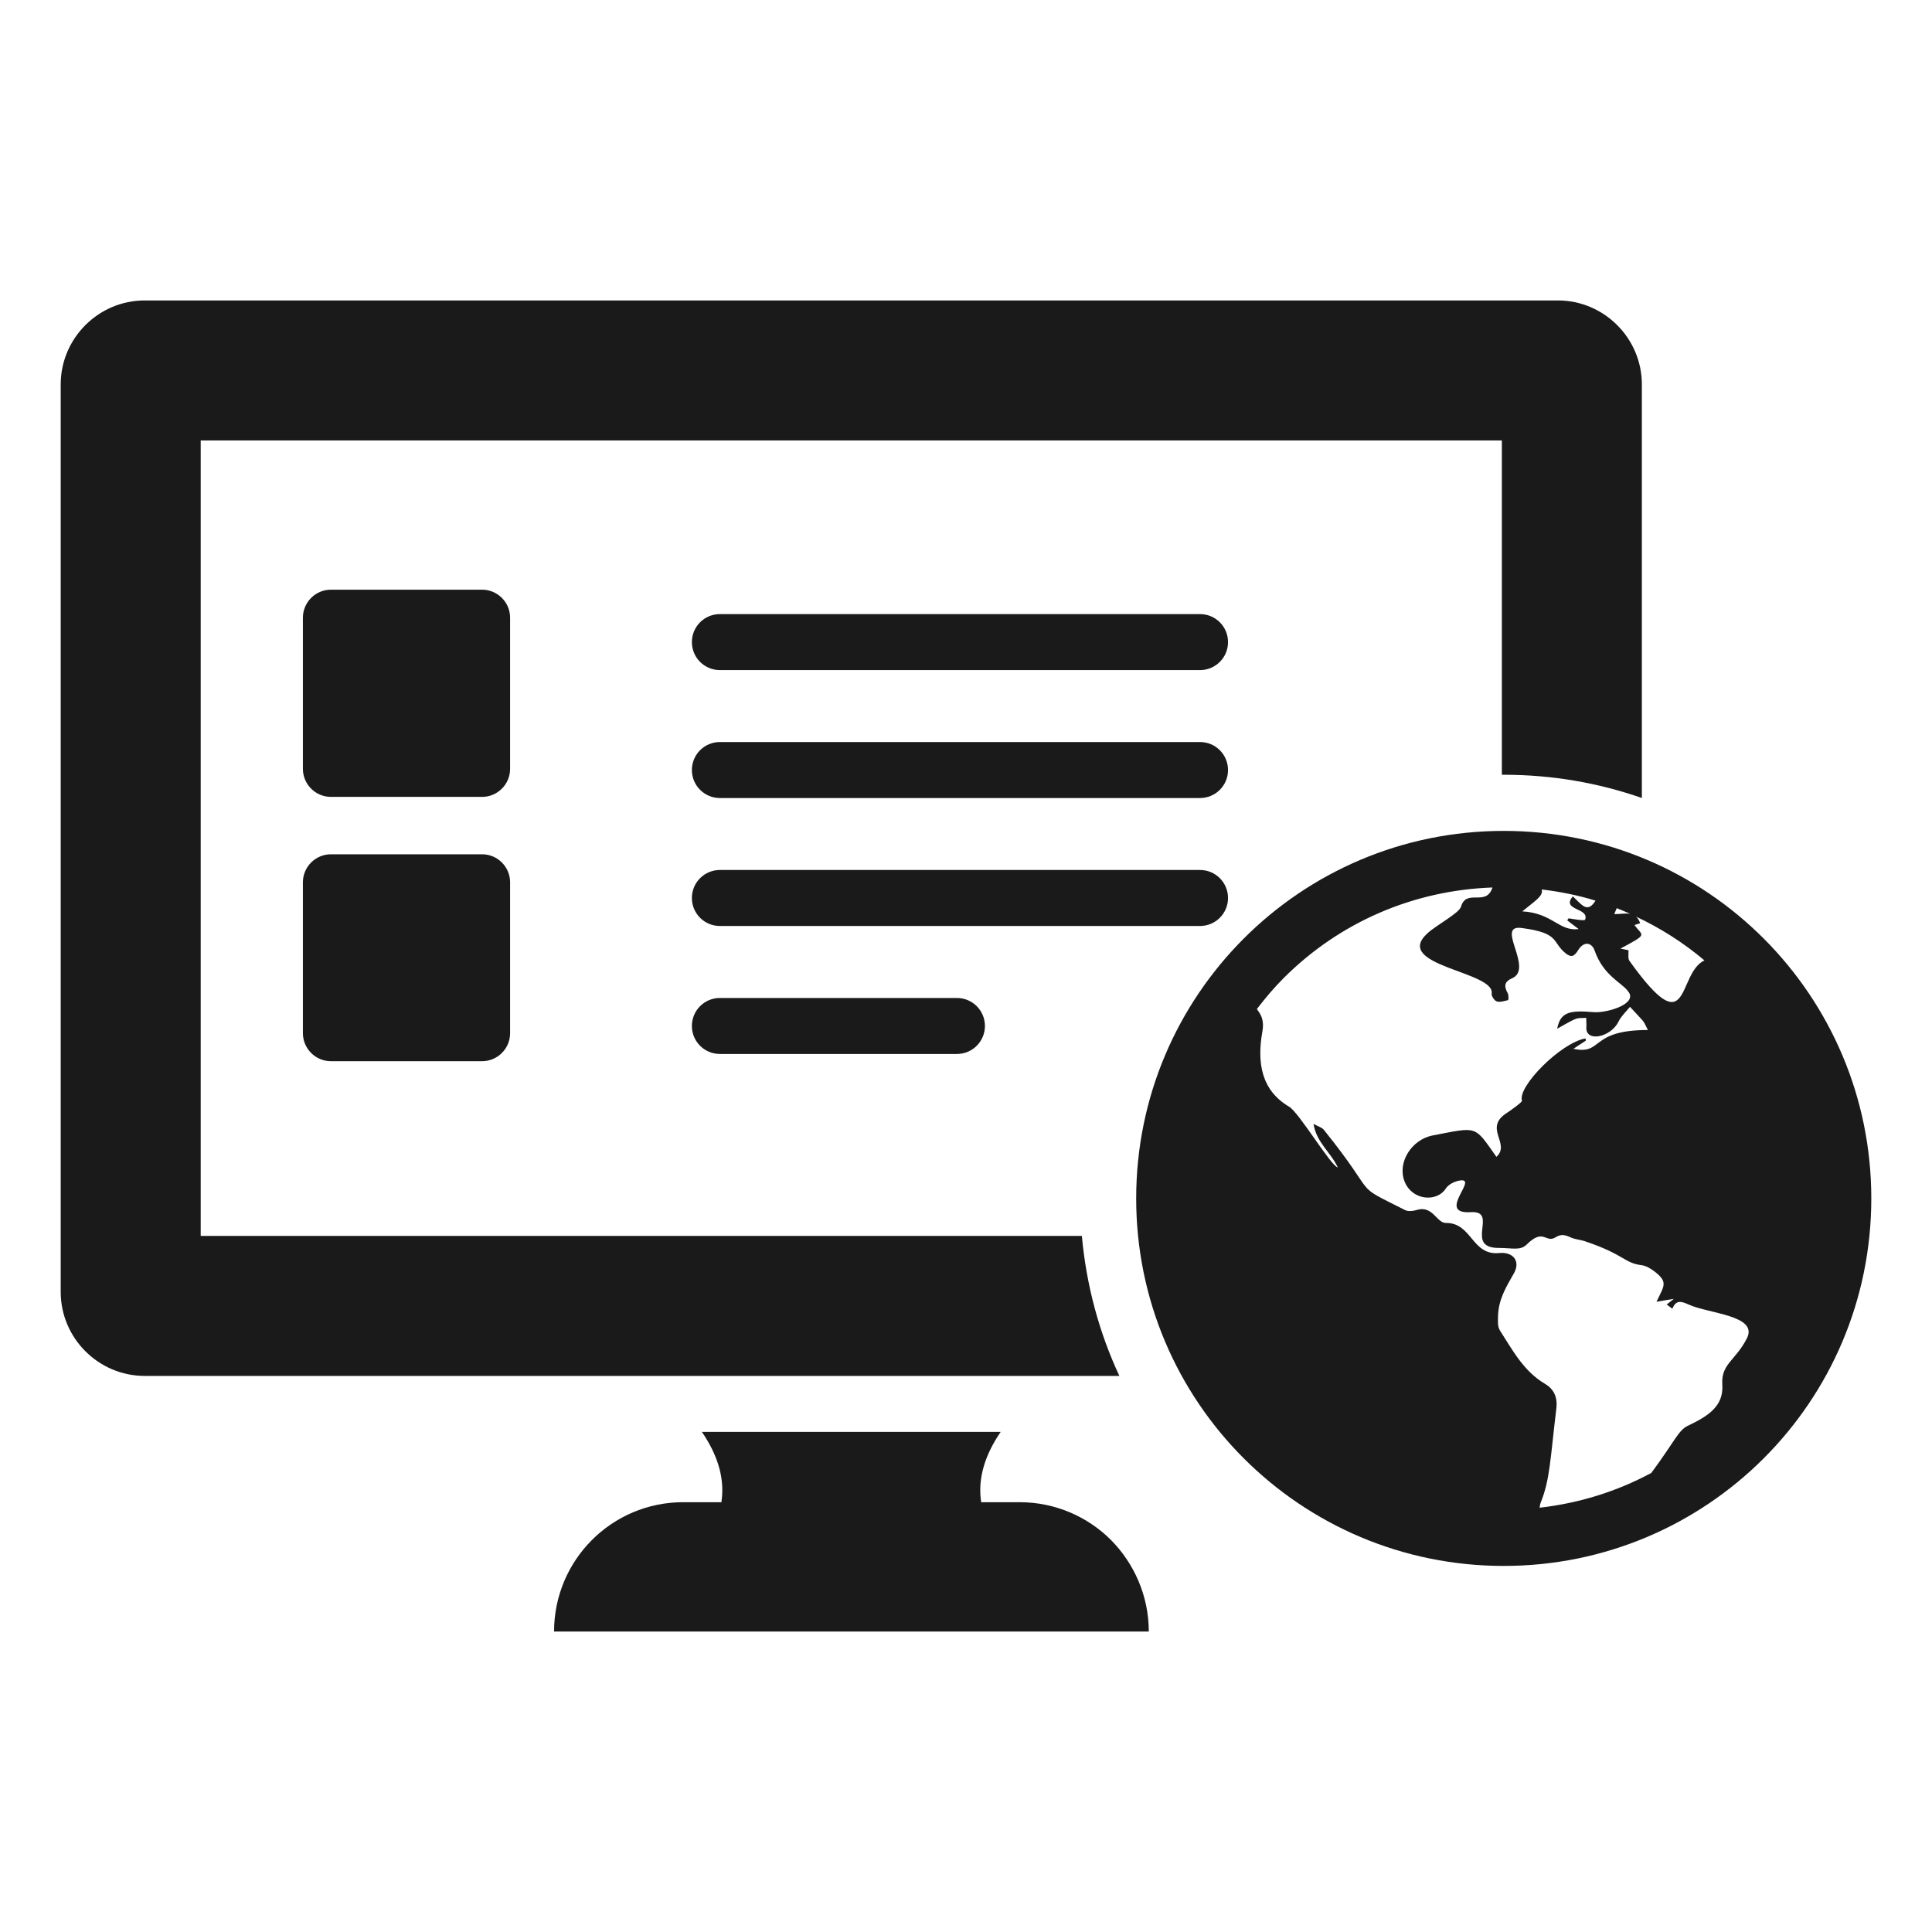 <svg height='100px' width='100px'  fill="#1A1A1A" xmlns="http://www.w3.org/2000/svg" xmlns:xlink="http://www.w3.org/1999/xlink" version="1.1" x="0px" y="0px" viewBox="0 0 69 69" style="enable-background:new 0 0 69 69;" xml:space="preserve"><g><path d="M38.638,44.14H7.168V15.73H53.638v11.94h0.07c1.73,0,3.38,0.29,4.93,0.83V13.73   c0-1.65-1.35-3-3-3H5.168c-1.65,0-3,1.35-3,3v32.41c0,1.65,1.35,3,3,3h34.81   C39.258,47.6,38.798,45.91,38.638,44.14z"></path><path d="M53.705,29.675c-7.26,0-13.127,5.88-13.127,13.127c0,7.248,5.866,13.124,13.127,13.124   c7.248,0,13.127-5.863,13.127-13.124C66.832,35.57,60.981,29.675,53.705,29.675z M58.431,32.737   c0.872,0.41,1.693,0.93,2.441,1.563c-1,0.476-0.481,3.084-2.679,0.015   c-0.059-0.085-0.026-0.241-0.033-0.378c-0.059-0.013-0.13-0.026-0.287-0.059   c1.016-0.544,0.79-0.433,0.502-0.841c0.026-0.007,0.111-0.039,0.202-0.065   C58.54,32.862,58.489,32.789,58.431,32.737z M57.74,32.435c0.162,0.063,0.322,0.131,0.48,0.201   c-0.175-0.03-0.378,0.017-0.568,0.01C57.686,32.56,57.713,32.498,57.74,32.435z M55.061,31.766   c0.655,0.079,1.299,0.208,1.922,0.399c-0.299,0.477-0.492,0.136-0.811-0.151   c-0.435,0.508,0.611,0.403,0.437,0.834c-0.022,0.052-0.531-0.043-0.587-0.052   c-0.013,0.026-0.033,0.052-0.052,0.072c0.124,0.098,0.248,0.189,0.411,0.313   c-0.705,0.091-0.927-0.572-2.014-0.632C54.792,32.195,55.133,32.003,55.061,31.766z M62.397,47.782   c-0.405,0.81-0.936,0.92-0.886,1.669c0.05,0.748-0.467,1.104-1.199,1.454   c-0.371,0.161-0.464,0.522-1.336,1.699c-1.231,0.664-2.581,1.082-3.989,1.243   c0.005-0.065,0.016-0.127,0.039-0.185c0.331-0.821,0.337-1.529,0.561-3.389   c0.039-0.365-0.091-0.665-0.404-0.847c-0.763-0.45-1.16-1.199-1.61-1.903   c-0.098-0.156-0.072-0.326-0.072-0.515c0.013-0.593,0.287-1.043,0.567-1.532   c0.248-0.437-0.033-0.776-0.528-0.724c-0.982,0.091-0.963-1.075-1.89-1.075   c-0.343,0.016-0.473-0.643-1.056-0.463c-0.124,0.039-0.293,0.059-0.404,0.007   c-1.989-1.004-0.865-0.331-2.914-2.875c-0.072-0.085-0.209-0.117-0.365-0.209   c0.098,0.658,0.619,1.017,0.867,1.558c-0.246-0.049-1.382-1.962-1.74-2.171   c-0.986-0.582-1.154-1.561-0.952-2.692c0.089-0.502-0.147-0.696-0.197-0.797   c0.296-0.384,0.608-0.757,0.957-1.105c2.002-2.002,4.637-3.134,7.455-3.234   c-0.222,0.702-0.928,0.023-1.123,0.685c-0.059,0.228-0.873,0.652-1.206,0.958   c-1.249,1.157,2.43,1.354,2.301,2.145c-0.013,0.085,0.098,0.254,0.182,0.28   c0.117,0.039,0.274-0.013,0.404-0.046c0.02-0.007,0.026-0.176-0.013-0.248   c-0.124-0.228-0.143-0.398,0.15-0.528c0.807-0.343-0.622-1.935,0.352-1.799   c1.38,0.182,1.062,0.499,1.571,0.906c0.196,0.156,0.3,0.111,0.437-0.104   c0.202-0.343,0.49-0.292,0.593,0c0.315,0.901,0.969,1.148,1.186,1.447   c0.404,0.454-0.742,0.793-1.212,0.756c-0.867-0.072-1.194-0.007-1.31,0.593   c0.849-0.485,0.661-0.354,1.036-0.391c0,0.104,0.013,0.215,0.007,0.319   c-0.054,0.575,0.874,0.385,1.147-0.183c0.098-0.196,0.267-0.352,0.411-0.528   c0.618,0.672,0.429,0.427,0.639,0.828c-2.104,0-1.589,0.899-2.659,0.671   c0.163-0.111,0.306-0.202,0.443-0.293c0-0.026-0.006-0.052-0.013-0.078   c-0.886,0.157-2.432,1.723-2.268,2.223c0.022,0.054-0.479,0.398-0.528,0.43   c-0.874,0.544,0.139,1.103-0.385,1.577c-0.805-1.137-0.648-1.075-2.281-0.763   c-0.756,0.15-1.258,0.965-1.004,1.63c0.261,0.691,1.154,0.769,1.48,0.261   c0.091-0.137,0.28-0.235,0.45-0.274c0.82-0.179-0.855,1.208,0.45,1.121   c0.996-0.055-0.261,1.278,0.984,1.278c0.491,0,0.759,0.102,0.991-0.111   c0.631-0.631,0.682-0.026,1.062-0.28c0.183-0.111,0.332-0.072,0.515,0.013   c0.169,0.078,0.372,0.085,0.547,0.15c1.413,0.481,1.355,0.767,2.008,0.847   c0.163,0.026,0.326,0.13,0.463,0.235c0.481,0.378,0.313,0.511,0.052,1.069   c0.209-0.039,0.385-0.065,0.619-0.104c-0.111,0.085-0.176,0.137-0.254,0.202   c0.065,0.046,0.124,0.091,0.202,0.15c0.13-0.326,0.319-0.267,0.58-0.15   C61.032,46.92,62.781,46.975,62.397,47.782z"></path><path d="M18.218,31.51v5.39c0,0.55-0.45,1-1,1H11.818c-0.55,0-1-0.45-1-1v-5.39c0-0.55,0.45-1,1-1   h5.4C17.768,30.51,18.218,30.96,18.218,31.51z"></path><path d="M18.218,22.06v5.4c0,0.55-0.45,1-1,1H11.818c-0.55,0-1-0.45-1-1V22.06c0-0.55,0.45-1,1-1h5.4   C17.768,21.06,18.218,21.51,18.218,22.06z"></path><path d="M42.858,21.932H25.71c-0.553,0-1,0.447-1,1s0.447,1,1,1h17.148c0.553,0,1-0.447,1-1   S43.411,21.932,42.858,21.932z"></path><path d="M42.858,26.501H25.71c-0.553,0-1,0.447-1,1s0.447,1,1,1h17.148c0.553,0,1-0.447,1-1   S43.411,26.501,42.858,26.501z"></path><path d="M43.858,32.071c0-0.553-0.447-1-1-1H25.71c-0.553,0-1,0.447-1,1s0.447,1,1,1h17.148   C43.411,33.071,43.858,32.624,43.858,32.071z"></path><path d="M25.71,35.642c-0.553,0-1,0.447-1,1s0.447,1,1,1h8.466c0.553,0,1-0.447,1-1s-0.447-1-1-1H25.71z"></path><path d="M36.418,53.65h-1.38c0-0.04,0-0.08-0.01-0.11c-0.09-0.78,0.15-1.58,0.71-2.4H25.068   c0.56,0.82,0.8,1.62,0.71,2.4c-0.01,0.03-0.01,0.07-0.01,0.11h-1.37   c-2.55,0-4.61,2.07-4.61,4.62h21.24C41.028,57,40.508,55.84,39.678,55   C38.848,54.17,37.688,53.65,36.418,53.65z"></path></g></svg>